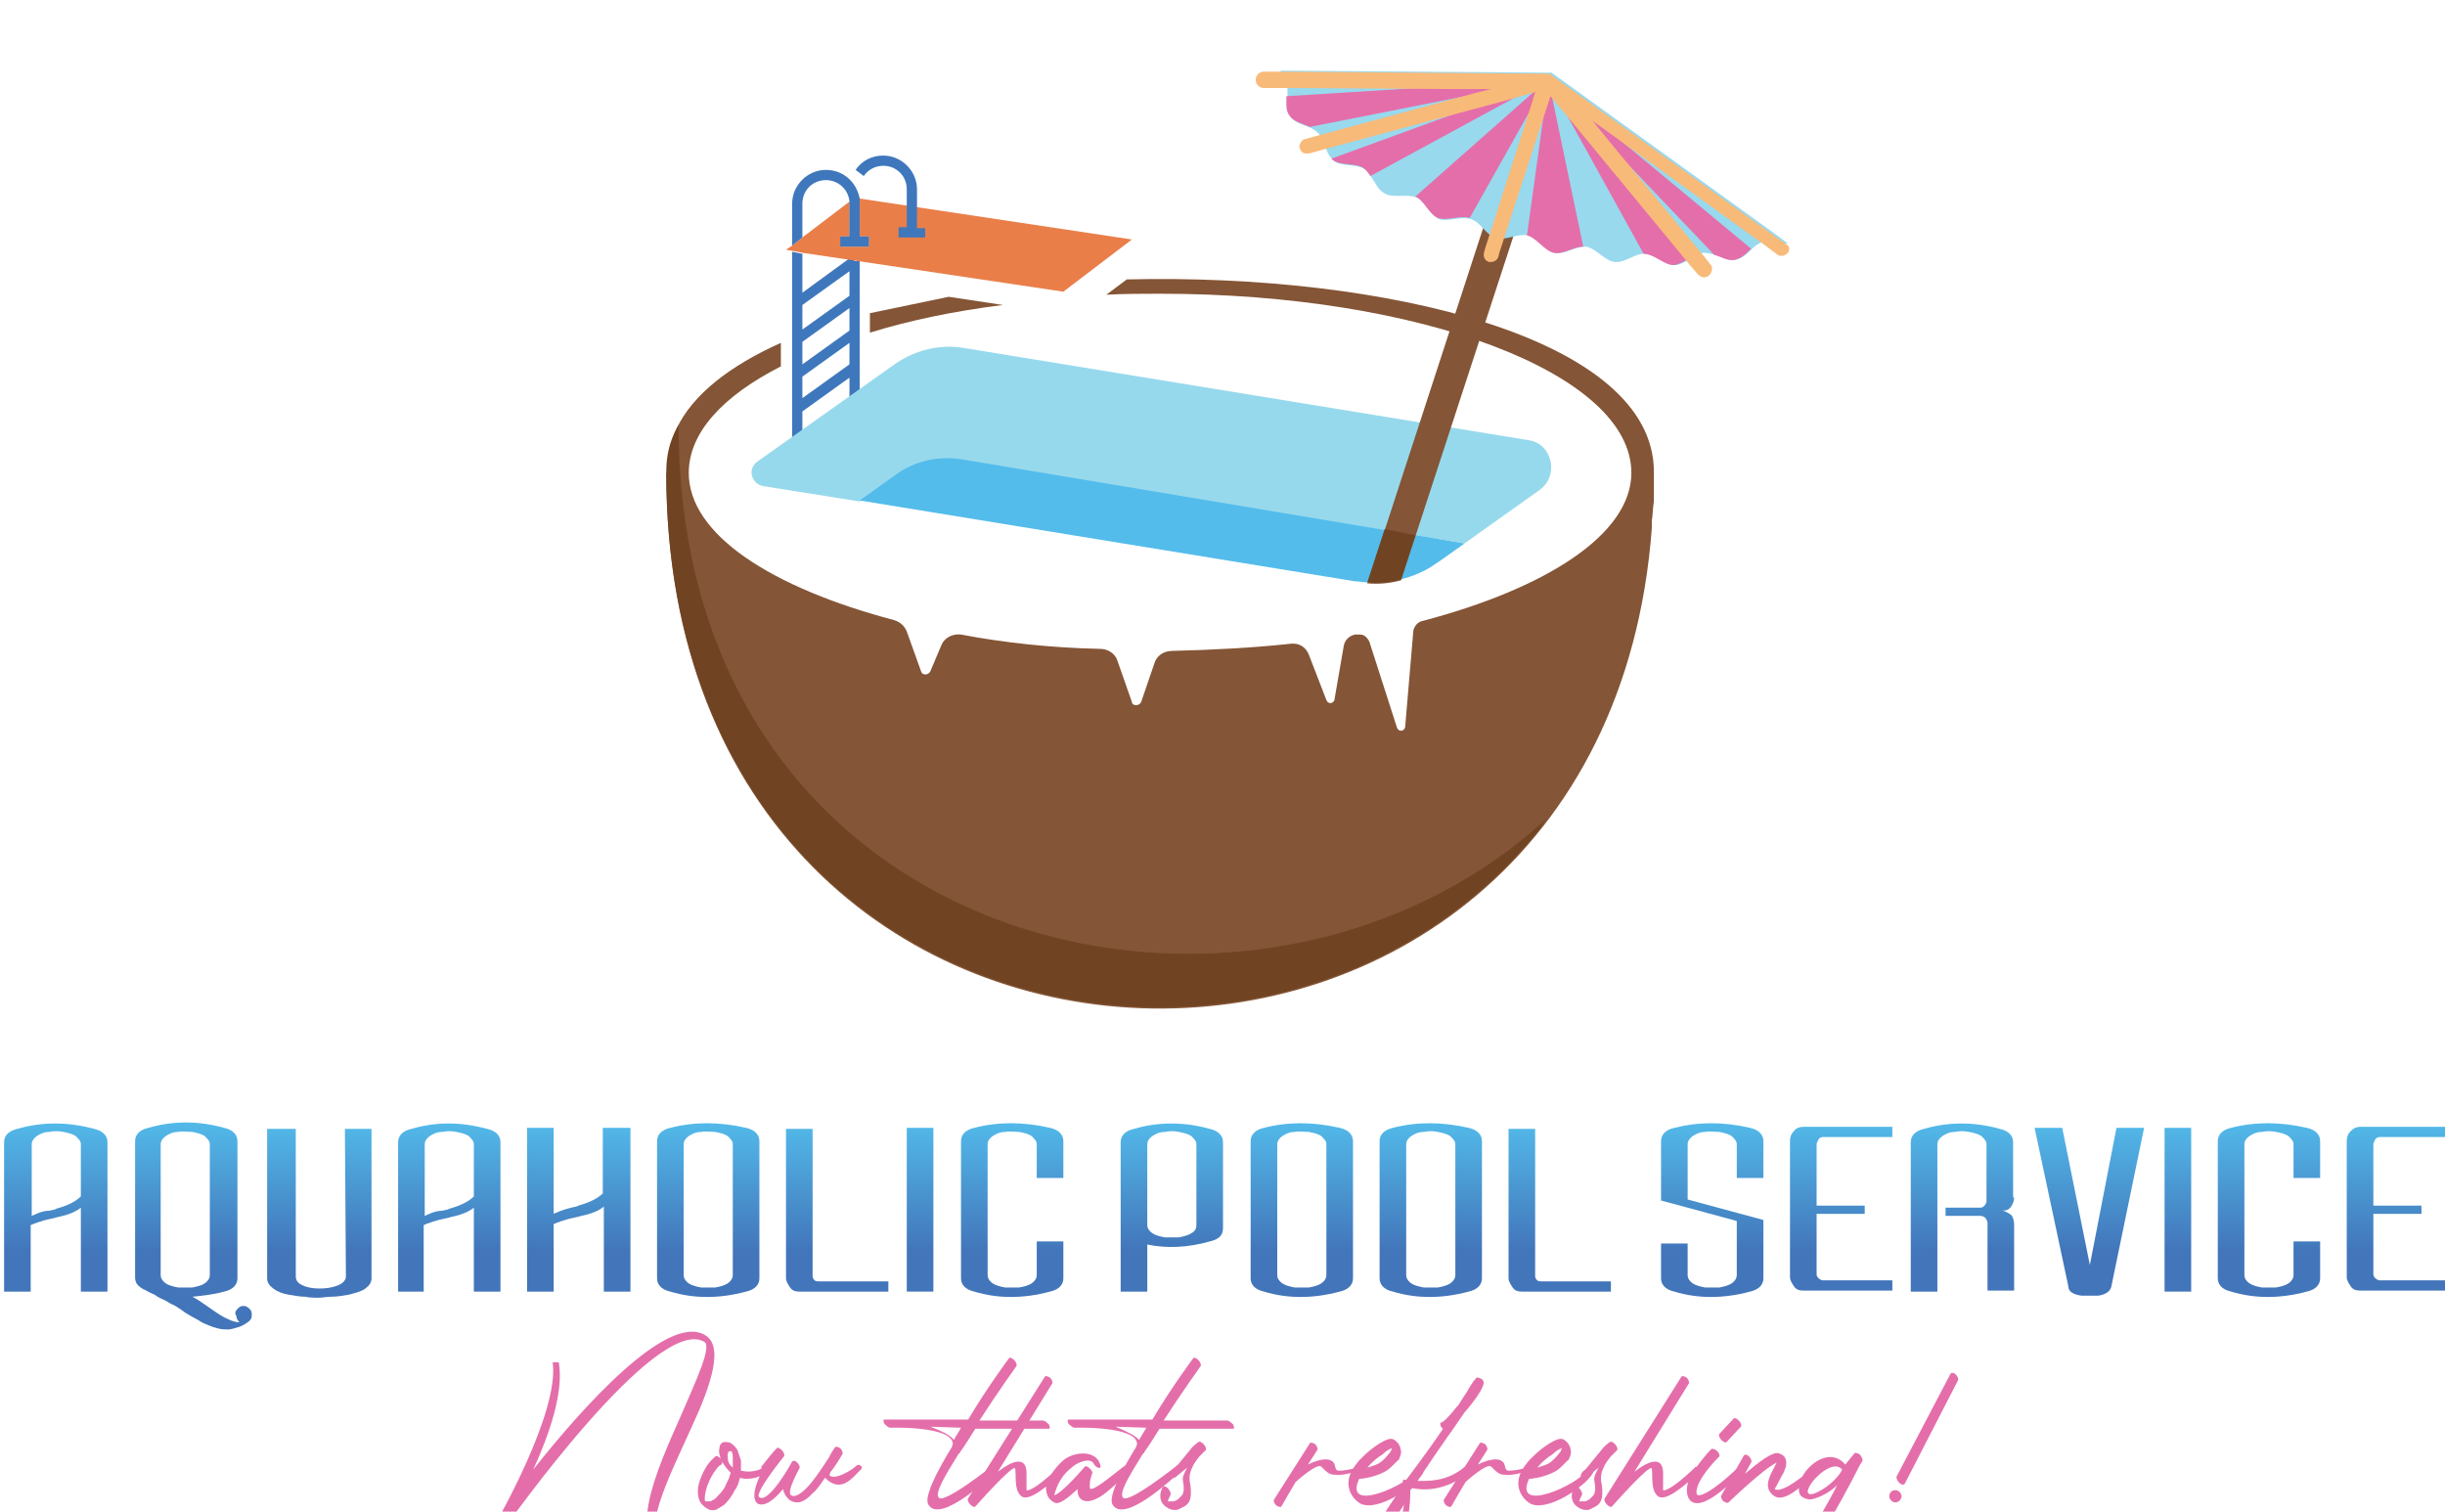 <?xml version="1.0" encoding="UTF-8"?> <svg xmlns="http://www.w3.org/2000/svg" xml:space="preserve" viewBox="0 0 238.9 147.7"><linearGradient id="a" x1="5.462" x2="5.462" y1="40.875" y2="27.662" gradientTransform="matrix(1 0 0 -1 0 150)" gradientUnits="userSpaceOnUse"><stop offset="0" style="stop-color:#53bceb"></stop><stop offset="1" style="stop-color:#4275ba"></stop></linearGradient><path fill="url(#a)" d="M9.2 110.3c.9.2 1.3.7 1.3 1.3v14.6H7.9V118c-.5.4-1.2.7-2.2.9 0 0-.3.1-.8.2s-.8.2-1.1.3c-.3.1-.6.2-.8.3v6.5H.4v-14.6c0-.6.4-1.1 1.3-1.3 2.4-.7 4.9-.7 7.5 0zm-1.3 3.3v-1.8c0-.3-.2-.5-.5-.8-.3-.2-.7-.3-1.2-.4-.5-.1-.9-.1-1.4 0-.5 0-.9.2-1.2.4s-.5.5-.5.8v7c.2-.1.5-.2.7-.3.3-.1.6-.2 1-.2.4-.1.6-.1.7-.2 1.1-.3 1.9-.7 2.4-1.2v-3.3z"></path><linearGradient id="b" x1="18.912" x2="18.912" y1="40.875" y2="27.662" gradientTransform="matrix(1 0 0 -1 0 150)" gradientUnits="userSpaceOnUse"><stop offset="0" style="stop-color:#53bceb"></stop><stop offset="1" style="stop-color:#4275ba"></stop></linearGradient><path fill="url(#b)" d="M23.2 127.9c.2-.2.3-.3.6-.3.2 0 .4.1.6.3.2.2.2.4.2.6 0 .3-.1.5-.4.7s-.6.4-1 .5c-.3.1-.7.2-.9.2-.3 0-.6 0-1-.1s-.7-.2-.9-.3c-.2-.1-.6-.2-1-.5-.4-.2-.7-.4-.9-.5-.2-.1-.5-.3-.9-.6-.3-.2-.6-.4-.9-.5-.3-.2-.5-.3-.7-.4-.2-.1-.5-.2-.9-.5-.5-.2-.8-.4-1-.5-.1 0-.2-.1-.2-.1-.5-.3-.7-.6-.7-1.1v-13.3c0-.6.4-1.1 1.3-1.3 2.4-.7 4.9-.7 7.4 0 .9.2 1.3.7 1.3 1.3v13.4c0 .6-.4 1.1-1.3 1.3-1.1.3-2.1.4-3.1.5.4.2 1 .6 1.7 1.1.7.5 1.3.9 1.8 1.1.4.2.8.3 1.1.3-.2-.2-.3-.4-.3-.6-.2-.3-.1-.5.1-.7zm-7.5-3.3c0 .3.2.6.5.8.3.2.7.3 1.2.4h1.4c.5-.1.9-.2 1.2-.4.3-.2.5-.5.5-.8v-12.8c0-.3-.2-.5-.5-.8-.3-.2-.7-.3-1.2-.4-.5 0-.9-.1-1.4 0-.5 0-.9.2-1.2.4-.3.2-.5.5-.5.8v12.8z"></path><linearGradient id="c" x1="31.212" x2="31.212" y1="40.875" y2="27.662" gradientTransform="matrix(1 0 0 -1 0 150)" gradientUnits="userSpaceOnUse"><stop offset="0" style="stop-color:#53bceb"></stop><stop offset="1" style="stop-color:#4275ba"></stop></linearGradient><path fill="url(#c)" d="M33.7 110.3h2.6v14.6c0 .4-.2.7-.6 1s-.9.4-1.6.6c-.6.1-1.2.2-1.7.2s-.9.1-1.3.1-.8 0-1.3-.1c-.5 0-1-.1-1.6-.2-.6-.1-1.1-.3-1.5-.6s-.6-.6-.6-1v-14.6h2.8v14.4c0 .4.2.7.7.9.4.2 1 .3 1.6.3.7 0 1.3-.1 1.8-.3s.8-.5.8-.9l-.1-14.4z"></path><linearGradient id="d" x1="43.912" x2="43.912" y1="40.875" y2="27.662" gradientTransform="matrix(1 0 0 -1 0 150)" gradientUnits="userSpaceOnUse"><stop offset="0" style="stop-color:#53bceb"></stop><stop offset="1" style="stop-color:#4275ba"></stop></linearGradient><path fill="url(#d)" d="M47.6 110.3c.9.2 1.3.7 1.3 1.3v14.6h-2.6V118c-.5.4-1.2.7-2.2.9 0 0-.3.1-.8.2s-.8.2-1.1.3c-.3.1-.6.2-.8.3v6.5h-2.5v-14.6c0-.6.4-1.1 1.3-1.3 2.4-.7 4.8-.7 7.4 0zm-1.3 3.3v-1.8c0-.3-.2-.5-.5-.8-.3-.2-.7-.3-1.2-.4-.5-.1-.9-.1-1.4 0-.5 0-.9.2-1.2.4-.3.2-.5.5-.5.8v7c.2-.1.5-.2.7-.3.3-.1.6-.2 1-.2.4-.1.6-.1.7-.2 1.1-.3 1.9-.7 2.4-1.2v-3.3z"></path><linearGradient id="e" x1="56.562" x2="56.562" y1="40.875" y2="27.662" gradientTransform="matrix(1 0 0 -1 0 150)" gradientUnits="userSpaceOnUse"><stop offset="0" style="stop-color:#53bceb"></stop><stop offset="1" style="stop-color:#4275ba"></stop></linearGradient><path fill="url(#e)" d="M59 110.2h2.6v16H59v-8.3c-.5.4-1.2.7-2.2.9 0 0-.3.1-.8.2s-.8.2-1.1.3c-.3.1-.6.2-.8.3v6.6h-2.6v-16h2.6v8.4c.2-.1.5-.2.7-.3.3-.1.6-.2 1-.3s.6-.1.7-.2c1.1-.3 1.9-.7 2.4-1.2v-6.4h.1z"></path><linearGradient id="f" x1="69.212" x2="69.212" y1="40.875" y2="27.662" gradientTransform="matrix(1 0 0 -1 0 150)" gradientUnits="userSpaceOnUse"><stop offset="0" style="stop-color:#53bceb"></stop><stop offset="1" style="stop-color:#4275ba"></stop></linearGradient><path fill="url(#f)" d="M72.9 110.2c.9.2 1.3.7 1.3 1.3v13.4c0 .6-.4 1.1-1.3 1.3-2.6.7-5.1.7-7.4 0-.9-.2-1.3-.7-1.3-1.3v-13.4c0-.6.4-1.1 1.3-1.3 2.3-.6 4.8-.6 7.4 0zm-1.3 14.4v-12.8c0-.3-.2-.5-.5-.8-.3-.2-.7-.3-1.2-.4-.5 0-.9-.1-1.4 0-.5 0-.9.2-1.2.4-.3.2-.5.5-.5.8v12.8c0 .3.2.6.5.8s.7.3 1.2.4h1.4c.5-.1.9-.2 1.2-.4s.5-.5.5-.8z"></path><linearGradient id="g" x1="81.812" x2="81.812" y1="40.875" y2="27.662" gradientTransform="matrix(1 0 0 -1 0 150)" gradientUnits="userSpaceOnUse"><stop offset="0" style="stop-color:#53bceb"></stop><stop offset="1" style="stop-color:#4275ba"></stop></linearGradient><path fill="url(#g)" d="M80 125.2h6.8v1h-8.7c-.4 0-.7-.1-.9-.4-.2-.3-.4-.6-.4-.9v-14.6h2.6v14.4c0 .2.1.3.2.4.1.1.2.1.4.1z"></path><linearGradient id="h" x1="89.912" x2="89.912" y1="40.875" y2="27.662" gradientTransform="matrix(1 0 0 -1 0 150)" gradientUnits="userSpaceOnUse"><stop offset="0" style="stop-color:#53bceb"></stop><stop offset="1" style="stop-color:#4275ba"></stop></linearGradient><path fill="url(#h)" d="M88.6 110.2h2.6v16h-2.6v-16z"></path><linearGradient id="i" x1="98.912" x2="98.912" y1="40.875" y2="27.662" gradientTransform="matrix(1 0 0 -1 0 150)" gradientUnits="userSpaceOnUse"><stop offset="0" style="stop-color:#53bceb"></stop><stop offset="1" style="stop-color:#4275ba"></stop></linearGradient><path fill="url(#i)" d="M102.6 110.2c.9.2 1.3.7 1.3 1.3v3.6h-2.6v-3.3c0-.3-.2-.5-.5-.8-.3-.2-.7-.3-1.2-.4-.5 0-.9-.1-1.4 0-.5 0-.9.2-1.2.4s-.5.5-.5.8v12.8c0 .3.2.6.5.8s.7.3 1.2.4h1.4c.5-.1.9-.2 1.2-.4s.5-.5.5-.8v-3.3h2.6v3.6c0 .6-.4 1.1-1.3 1.3-2.6.7-5.1.7-7.4 0-.9-.2-1.3-.7-1.3-1.3v-13.4c0-.6.4-1.1 1.3-1.3 2.3-.6 4.8-.6 7.4 0z"></path><linearGradient id="j" x1="114.512" x2="114.512" y1="40.875" y2="27.662" gradientTransform="matrix(1 0 0 -1 0 150)" gradientUnits="userSpaceOnUse"><stop offset="0" style="stop-color:#53bceb"></stop><stop offset="1" style="stop-color:#4275ba"></stop></linearGradient><path fill="url(#j)" d="M118.2 110.3c.9.2 1.3.7 1.3 1.3v8.4c0 .7-.4 1.1-1.3 1.3-2.1.6-4.2.7-6.1.3v4.6h-2.6v-14.6c0-.6.4-1.1 1.3-1.3 2.4-.7 4.9-.7 7.4 0zm-1.3 9.4v-7.9c0-.3-.2-.5-.5-.8-.3-.2-.7-.3-1.2-.4-.5-.1-.9-.1-1.4 0-.5 0-.9.2-1.2.4s-.5.5-.5.8v7.9c0 .3.2.6.5.8s.7.3 1.2.4h1.4c.5-.1.9-.2 1.2-.4.4-.2.5-.5.5-.8z"></path><linearGradient id="k" x1="127.212" x2="127.212" y1="40.875" y2="27.662" gradientTransform="matrix(1 0 0 -1 0 150)" gradientUnits="userSpaceOnUse"><stop offset="0" style="stop-color:#53bceb"></stop><stop offset="1" style="stop-color:#4275ba"></stop></linearGradient><path fill="url(#k)" d="M130.9 110.2c.9.2 1.3.7 1.3 1.3v13.4c0 .6-.4 1.1-1.3 1.3-2.6.7-5.1.7-7.4 0-.9-.2-1.3-.7-1.3-1.3v-13.4c0-.6.4-1.1 1.3-1.3 2.3-.6 4.8-.6 7.4 0zm-1.3 14.4v-12.8c0-.3-.2-.5-.5-.8-.3-.2-.7-.3-1.2-.4-.5 0-.9-.1-1.4 0-.5 0-.9.2-1.2.4s-.5.5-.5.8v12.8c0 .3.2.6.5.8s.7.3 1.2.4h1.4c.5-.1.9-.2 1.2-.4s.5-.5.5-.8z"></path><linearGradient id="l" x1="139.812" x2="139.812" y1="40.875" y2="27.662" gradientTransform="matrix(1 0 0 -1 0 150)" gradientUnits="userSpaceOnUse"><stop offset="0" style="stop-color:#53bceb"></stop><stop offset="1" style="stop-color:#4275ba"></stop></linearGradient><path fill="url(#l)" d="M143.5 110.2c.9.2 1.3.7 1.3 1.3v13.4c0 .6-.4 1.1-1.3 1.3-2.6.7-5.1.7-7.4 0-.9-.2-1.3-.7-1.3-1.3v-13.4c0-.6.4-1.1 1.3-1.3 2.3-.6 4.8-.6 7.4 0zm-1.3 14.4v-12.8c0-.3-.2-.5-.5-.8-.3-.2-.7-.3-1.2-.4s-.9-.1-1.4 0c-.5 0-.9.2-1.2.4s-.5.5-.5.8v12.8c0 .3.2.6.5.8s.7.3 1.2.4h1.4c.5-.1.9-.2 1.2-.4s.5-.5.5-.8z"></path><linearGradient id="m" x1="152.412" x2="152.412" y1="40.875" y2="27.662" gradientTransform="matrix(1 0 0 -1 0 150)" gradientUnits="userSpaceOnUse"><stop offset="0" style="stop-color:#53bceb"></stop><stop offset="1" style="stop-color:#4275ba"></stop></linearGradient><path fill="url(#m)" d="M150.6 125.2h6.8v1h-8.7c-.4 0-.7-.1-.9-.4-.2-.3-.4-.6-.4-.9v-14.6h2.6v14.4c0 .2.1.3.2.4.1.1.3.1.4.1z"></path><linearGradient id="n" x1="167.312" x2="167.312" y1="40.875" y2="27.662" gradientTransform="matrix(1 0 0 -1 0 150)" gradientUnits="userSpaceOnUse"><stop offset="0" style="stop-color:#53bceb"></stop><stop offset="1" style="stop-color:#4275ba"></stop></linearGradient><path fill="url(#n)" d="M171 110.2c.9.2 1.3.7 1.3 1.3v3.6h-2.6v-3.3c0-.3-.2-.5-.5-.8-.3-.2-.7-.3-1.2-.4-.5 0-.9-.1-1.4 0-.5 0-.9.2-1.2.4s-.5.5-.5.8v5.4l4.8 1.3 2.6.7v5.7c0 .6-.4 1.1-1.3 1.3-2.6.7-5.1.7-7.4 0-.9-.2-1.3-.7-1.3-1.3v-3.4h2.6v3.1c0 .3.2.6.5.8s.7.3 1.2.4h1.4c.5-.1.9-.2 1.2-.4s.5-.5.5-.8v-5.3l-4.8-1.3-2.6-.7v-5.8c0-.6.4-1.1 1.3-1.3 2.4-.6 4.8-.6 7.4 0z"></path><linearGradient id="o" x1="179.912" x2="179.912" y1="40.875" y2="27.662" gradientTransform="matrix(1 0 0 -1 0 150)" gradientUnits="userSpaceOnUse"><stop offset="0" style="stop-color:#53bceb"></stop><stop offset="1" style="stop-color:#4275ba"></stop></linearGradient><path fill="url(#o)" d="M177.5 111.8v6h4.7v.8h-4.7v5.9c0 .2.1.3.2.4.1.1.3.2.4.2h6.8v1h-8.7c-.4 0-.7-.1-.9-.4-.2-.3-.4-.6-.4-.9v-13.3c0-.4.1-.7.4-1 .2-.3.6-.4.9-.4h8.7v1h-6.8c-.2 0-.3.1-.4.2-.1.2-.2.4-.2.5z"></path><linearGradient id="p" x1="191.762" x2="191.762" y1="40.875" y2="27.662" gradientTransform="matrix(1 0 0 -1 0 150)" gradientUnits="userSpaceOnUse"><stop offset="0" style="stop-color:#53bceb"></stop><stop offset="1" style="stop-color:#4275ba"></stop></linearGradient><path fill="url(#p)" d="M196.8 117c0 .3-.1.6-.3.9-.2.3-.5.4-.9.4.3 0 .6.2.9.4.2.2.3.6.3.9v6.5h-2.6v-6.6c0-.2-.1-.3-.2-.5-.1-.1-.3-.2-.5-.2h-3.4v-.8h3.4c.2 0 .3-.1.4-.2.1-.1.2-.3.2-.4v-5.6c0-.3-.2-.5-.5-.8-.3-.2-.7-.3-1.2-.4-.5-.1-.9-.1-1.4 0-.5 0-.9.2-1.2.4s-.5.5-.5.8v14.4h-2.6v-14.6c0-.6.4-1.1 1.3-1.3 2.4-.7 4.9-.7 7.4 0 .9.2 1.3.7 1.3 1.3v5.4h.1z"></path><linearGradient id="q" x1="204.162" x2="204.162" y1="40.875" y2="27.662" gradientTransform="matrix(1 0 0 -1 0 150)" gradientUnits="userSpaceOnUse"><stop offset="0" style="stop-color:#53bceb"></stop><stop offset="1" style="stop-color:#4275ba"></stop></linearGradient><path fill="url(#q)" d="M206.8 110.2h2.7l-3.2 15.5c-.1.5-.6.8-1.3.9h-1.6c-.8-.1-1.3-.4-1.3-.9l-3.3-15.5h2.7l2.7 13.4 2.6-13.4z"></path><linearGradient id="r" x1="212.812" x2="212.812" y1="40.875" y2="27.662" gradientTransform="matrix(1 0 0 -1 0 150)" gradientUnits="userSpaceOnUse"><stop offset="0" style="stop-color:#53bceb"></stop><stop offset="1" style="stop-color:#4275ba"></stop></linearGradient><path fill="url(#r)" d="M211.5 110.2h2.6v16h-2.6v-16z"></path><linearGradient id="s" x1="221.712" x2="221.712" y1="40.875" y2="27.662" gradientTransform="matrix(1 0 0 -1 0 150)" gradientUnits="userSpaceOnUse"><stop offset="0" style="stop-color:#53bceb"></stop><stop offset="1" style="stop-color:#4275ba"></stop></linearGradient><path fill="url(#s)" d="M225.4 110.2c.9.2 1.3.7 1.3 1.3v3.6h-2.6v-3.3c0-.3-.2-.5-.5-.8-.3-.2-.7-.3-1.2-.4s-.9-.1-1.4 0c-.5 0-.9.2-1.2.4-.3.2-.5.5-.5.8v12.8c0 .3.2.6.5.8s.7.3 1.2.4h1.4c.5-.1.9-.2 1.2-.4.3-.2.5-.5.5-.8v-3.3h2.6v3.6c0 .6-.4 1.1-1.3 1.3-2.6.7-5.1.7-7.4 0-.9-.2-1.3-.7-1.3-1.3v-13.4c0-.6.4-1.1 1.3-1.3 2.3-.6 4.8-.6 7.4 0z"></path><linearGradient id="t" x1="234.312" x2="234.312" y1="40.875" y2="27.662" gradientTransform="matrix(1 0 0 -1 0 150)" gradientUnits="userSpaceOnUse"><stop offset="0" style="stop-color:#53bceb"></stop><stop offset="1" style="stop-color:#4275ba"></stop></linearGradient><path fill="url(#t)" d="M231.9 111.8v6h4.7v.8h-4.7v5.9c0 .2.1.3.2.4.1.1.3.2.4.2h6.8v1h-8.7c-.4 0-.7-.1-.9-.4-.2-.3-.4-.6-.4-.9v-13.3c0-.4.1-.7.4-1s.6-.4.9-.4h8.7v1h-6.8c-.2 0-.3.1-.4.2-.1.2-.2.4-.2.5z"></path><path fill="#E46EAA" d="M68.8 130.4c-3.7-2-11.9 7.1-16.7 13.2 1.6-3.5 3-7.6 2.5-10.5H54c.7 4.9-5.6 15.8-5.6 15.8-.1.1 0 .4.2.6.2.2.4.2.5.1.4-.6 15-21.2 19.7-18.5.8.4-.7 3.6-2.3 7.3-2.4 5.4-5.3 11.8-1.4 14.1.2.1.4.1.3-.1 0-.2-.2-.5-.4-.6-2.7-1.6.3-7.3 2.6-12.4 1.9-4.1 3.2-8 1.2-9zm1.1 11.9c.1-.1.3 0 .5.2s.2.5.1.6c-.1 0-.1.1-.2.1-.5.5-.9 1.2-1.2 2-.2.6-.3 1.2-.2 1.5h.5c.2-.1.5-.2.7-.5.3-.3.7-.7.9-1.3.2-.3.3-.7.4-1-.4-.4-.7-.8-.9-1.2s-.3-.9-.2-1.2c0-.3.2-.6.5-.6.2 0 .4 0 .6.1.3.2.6.5.7.8l.3.9v1c.5.1 1.3.2 2.2-.3.1-.1.2-.2.4 0s.1.4 0 .5c-1.1.6-2 .7-2.7.5-.1.4-.2.8-.5 1.2-.3.6-.6 1-1 1.4-.3.2-.6.4-.8.5-.3.1-.6.1-.9-.1-.2-.1-.3-.2-.5-.4l-.1-.1c-.4-.6-.4-1.5-.1-2.3.3-.8.7-1.6 1.3-2.1l.2-.2zm1.7 1.1v-1.1c0-.2-.1-.4-.1-.5h-.2c-.1 0-.2.1-.2.4 0 .2 0 .5.1.7s.2.3.4.5z"></path><path fill="#E46EAA" d="M74.5 143.7c-.1-.1-.1-.3-.1-.4.4-.5 1.1-1.4 1.5-1.8.1-.1.3 0 .5.2s.3.5.2.6c0 0-3 3.7-2.4 4 .9.6 3-3.1 3.2-3.5.1-.1.3-.1.5.1s.3.5.2.6c0 0-1.3 2.3-.8 2.6.3.2.8 0 1.5-.7.6-.6 1.3-1.6 2.2-3 .3-.6.6-1 .6-1 .1-.1.3 0 .5.1.2.2.3.5.2.6-.4.7-.8 1.3-1.2 1.8 0 .2-.1.3 0 .3.6.4 2.2-.6 2.6-1 .1-.1.2-.1.4 0 .2.2.1.3 0 .4-.8.8-1.7 2-3 1.2-.2-.1-.3-.3-.5-.4-.4.6-.8 1.2-1.2 1.5-.8.9-1.5 1.1-2.2.7-.4-.3-.6-.7-.7-1.1-.8 1-1.8 1.8-2.5 1.4-.6-.5-.2-1.9.5-3.2zm24.1-11c.1-.1.3 0 .5.2s.3.5.2.6c0 0-1.8 2.5-3.6 5.3h6.2c.2 0 .4.2.6.4.1.2.1.4 0 .4h-7.2c-.5.8-1 1.6-1.5 2.3 0 .1 0 .1-.1.1-1.5 2.4-2.3 3.8-2 4.3.4.8 5.3-3.1 5.3-3.1.1-.1.2-.1.4.1s0 .3 0 .4c0 0-5.5 5.4-6.7 3.3-.4-.7.7-3 2.3-5.6l.1-.3c0-1.8-6.1-1.6-6.1-1.6-.2 0-.4-.2-.6-.4-.1-.2-.1-.4 0-.4h8.2c1.9-3.2 4-6 4-6zm-5.4 8c.2-.4.5-.8.7-1.2l-3-.1c.8.3 2 .8 2.3 1.3z"></path><path fill="#E46EAA" d="M102.1 134.5c.1-.1.3 0 .5.1.2.2.3.5.2.6l-5.3 8.6c1.3-1 2.7-1.6 2.8 0v1.8c.1.1.9-.1 3-2.1.1-.1.2-.3.4-.1s.2.4.1.5c-2.4 2.2-3.6 2.8-4.1 2.2-.6-.6-.4-1.8-.5-2.6-.1-.6-3.9 3.7-3.9 3.7-.1.1-.3 0-.5-.2s-.3-.5-.2-.6l7.5-11.9z"></path><path fill="#E46EAA" d="M107.5 143.1c.1.2 0 .4-.2.3-.2 0-.4-.3-.5-.5-.5-.5-1.7.1-2.1.5-.9.7-1.4 1.6-1.7 2.7.8-.2 3-2.8 3-2.8.1-.1.3 0 .5.2s.3.4.2.5c0 .1-.3.7-.2 1.4.1.6 3.2-2.1 3.3-2.1.1-.1.3-.2.5 0s.2.4.1.5c-1.6 1.4-2.5 2.3-3.2 2.6-1.1.6-2 .2-1.9-.9-.9.8-1.8 1.6-2.3 1.3-.2-.1-.3-.2-.5-.4-.2-.3-.3-.7-.3-1s.1-.6.3-.9c.3-.7.9-1.4 1.5-1.9 1.1-.8 3.1-.9 3.5.5z"></path><path fill="#E46EAA" d="M116.6 132.7c.1-.1.3 0 .5.2s.3.5.2.6c0 0-1.8 2.5-3.6 5.3h6.2c.2 0 .4.2.6.4.1.2.1.4 0 .4h-7.2c-.5.8-1 1.6-1.5 2.3 0 .1 0 .1-.1.1-1.5 2.4-2.3 3.8-2 4.3.4.8 5.3-3.1 5.3-3.1.1-.1.2-.1.4.1s0 .3 0 .4c0 0-5.5 5.4-6.7 3.3-.4-.7.7-3 2.3-5.6l.1-.3c0-1.8-6.1-1.6-6.1-1.6-.2 0-.4-.2-.6-.4-.1-.2-.1-.4 0-.4h8.2c1.9-3.2 4-6 4-6zm-5.3 8c.2-.4.5-.8.7-1.2l-3-.1c.7.3 1.9.8 2.3 1.3z"></path><path fill="#E46EAA" d="M114.9 144.3c-.1.1-.4.2-.6 0-.2-.2.3-.7.4-.7l1.8-2.2c.3-.3.6-.5.6-.5.1-.1.3 0 .5.2s.3.5.2.6l-.6.6c-.5.6-1.2 1.6-.9 2.7.1.7.1 1.3-.1 1.7-.1.2-.3.4-.5.5l-.6.3c-.3.1-.7 0-.9-.1-1.4-.7-.6-2.1-.6-2.1.1-.1.3-.1.5.1s.3.5.3.6c0 0-.3.6-.3.7h.5c.2 0 .3-.1.5-.2l.4-.4c.2-.3.2-.8.1-1.3 0-.3-.2-.3.4-1.4l-1.1.9zM128 141c.1-.1.3 0 .5.1.2.2.3.5.2.6l-.9 1.4c.8-.4 2-.8 2.5-.2.2.2.1.8.5.8.5 0 1.1-.1 1.8-.3.1 0 .3-.2.4 0 .2.2.1.3-.1.3-.7.2-1.9.5-2.4.4-.6 0-.8-.2-1.4-.8-.4-.4-2.5 1.5-2.5 1.5s-1.3 2.2-1.4 2.4c-.1.1-.3 0-.5-.1-.2-.2-.3-.5-.2-.6l3.5-5.5z"></path><path fill="#E46EAA" d="M135.3 143.8c-1.1.6-2.4.7-2.5.7-1.6 3.5 4.9.5 5.6-.8.1-.1.3-.3.5-.1s.2.3.1.4c-.7 1.2-4.4 3.8-6.1 2.9-.8-.5-1.3-1.4-1.1-2.4.1-.6.5-1.2 1-1.8.5-.5 1-1 1.6-1.4.7-.5 1.4-.8 1.6-.7.2 0 .4.2.6.4.2.3.3.6.3.9 0 .2-.1.4-.2.7-.4.3-.8.9-1.4 1.2zm-1.7-.4c.3-.1.7-.2 1.1-.4.5-.3.9-.8 1.2-1.2 0-.1.1-.2.1-.3-.3.1-.6.3-.9.6-.5.3-1.1.8-1.5 1.3z"></path><path fill="#E46EAA" d="M141 139.6c-.1 0-.1-.1-.2-.2-.1-.2-.1-.4 0-.4.2 0 .9-.7 1.5-1.5l.2-.2c.4-.7.8-1.2 1-1.6.3-.5.5-.8.7-1 0-.1.1-.1.2-.1.5.1.7.4.5.8-.1.4-.9 1.6-1.8 2.6-.5.7-1 1.5-1.6 2.3-.7 1-1.8 2.6-3 4.4 1 0 2.7.1 4.4-1.2.1-.1.2-.3.4 0 .2.2.3.5.1.5-2.4 1.8-4.5 1.6-5.4 1.4l-.2.2c0 .6 0 1.6-.3 3.1-.2 1.1-.8 2-1.4 2.6-.8.8-1.8 1.3-2.3 1.2h-.1c-.6-.3-.6-.8-.3-1.5.2-.4.6-1 1-1.7.7-1.2 1.7-2.7 2.7-4.2v-.2c-.1-.2 0-.4.2-.3h.1c1.5-2 2.8-3.8 3.6-5zm-3.8 7.4c-.7 1.1-1.4 2.1-1.9 3-.4.6-.7 1.1-.8 1.5.4-.2.8-.5 1.2-.9.6-.6 1.1-1.4 1.3-2.5.1-.4.1-.8.2-1.1z"></path><path fill="#E46EAA" d="M144.6 141c.1-.1.3 0 .5.1.2.2.3.5.2.6l-.9 1.4c.8-.4 2-.8 2.5-.2.2.2.1.8.5.8.5 0 1.1-.1 1.8-.3.1 0 .3-.2.4 0 .2.2.1.3-.1.3-.7.2-1.9.5-2.4.4-.6 0-.8-.2-1.4-.8-.4-.4-2.5 1.5-2.5 1.5s-1.3 2.2-1.4 2.4c-.1.1-.3 0-.5-.1-.2-.2-.3-.5-.2-.6l3.5-5.5z"></path><path fill="#E46EAA" d="M151.9 143.8c-1.1.6-2.4.7-2.5.7-1.6 3.5 4.9.5 5.6-.8.1-.1.3-.3.5-.1s.2.3.1.4c-.7 1.2-4.4 3.8-6.1 2.9-.8-.5-1.3-1.4-1.1-2.4.1-.6.5-1.2 1-1.8.5-.5 1-1 1.6-1.4.7-.5 1.4-.8 1.6-.7.2 0 .4.2.6.4.2.3.3.6.3.9 0 .2-.1.4-.2.7-.4.3-.8.9-1.4 1.2zm-1.7-.4c.3-.1.7-.2 1.1-.4.5-.3.9-.8 1.2-1.2 0-.1.1-.2.1-.3-.3.1-.6.3-.9.6-.5.3-1.1.8-1.5 1.3z"></path><path fill="#E46EAA" d="M155.1 144.3c-.1.1-.4.2-.6 0-.2-.2.3-.7.4-.7l1.8-2.2c.3-.3.6-.5.6-.5.1-.1.3 0 .5.2s.3.5.2.6l-.6.6c-.5.6-1.2 1.6-.9 2.7.1.7.1 1.3-.1 1.7-.1.2-.3.4-.5.5l-.6.3c-.3.1-.7 0-.9-.1-1.4-.7-.6-2.1-.6-2.1.1-.1.3-.1.5.1s.3.5.3.6c0 0-.3.6-.3.7h.5c.2 0 .3-.1.5-.2l.4-.4c.2-.3.2-.8.1-1.3 0-.3-.2-.3.4-1.4l-1.1.9zm9.2-9.8c.1-.1.3 0 .5.1.2.2.3.5.2.6l-5.3 8.6c1.3-1 2.7-1.6 2.8 0v1.8c.1.1.9-.1 3-2.1.1-.1.2-.3.4-.1s.2.4.1.5c-2.4 2.2-3.6 2.8-4.1 2.2-.6-.6-.4-1.8-.5-2.6-.1-.6-3.9 3.7-3.9 3.7-.1.1-.3 0-.5-.2s-.3-.5-.2-.6l7.5-11.9z"></path><path fill="#E46EAA" d="M167.2 141.6c.1-.1.4 0 .6.2.2.2.3.5.1.6-.5.5-1.4 1.5-1.9 2.5-.3.7-.3 1.1-.1 1.2 1 .1 3.7-2.5 3.7-2.5.1-.1.3-.3.5-.1s.1.3 0 .4c0 0-4 4.4-5.1 2.5-.3-.6-.2-1.4.2-2.2.6-1 1.5-2.1 2-2.6zm1.5-.7c-.1.1-.3 0-.5-.2s-.3-.5-.2-.6l1.4-1.5c.1-.1.3 0 .5.2s.3.5.2.6l-1.4 1.5z"></path><path fill="#E46EAA" d="M170.4 142.2c.1-.1.3-.1.5.1s.3.5.2.6l-.6 1.1c1.3-1.1 2.7-2.2 3.3-2 .7.2.8.7.7 1.3-.1.3-.2.6-.4.9-.3.6-.7 1.3-.7 1.3.8.5 3.4-1.8 3.4-1.8.1-.1.3-.4.5-.2s.1.2 0 .4c0 0-2.6 3.1-3.9 2.3-1.1-.7-.6-1.8-.1-2.7l.3-.6c-1.4.7-4.6 3.8-4.7 3.9-.1.1-.3 0-.5-.1-.2-.2-.3-.5-.2-.6l2.2-3.9z"></path><path fill="#E46EAA" d="M189.6 148.3c.2 0 .4.2.6.5.1.2.1.4-.1.4-5.1-.4-8.9-.3-11.6 0-1.6 2.7-3.4 5.4-4.3 5.4-1.1 0-2.1-.6-2.6-1.5-.3-.5-.4-1-.2-1.6.2-.5.5-1 1.2-1.4 1-.7 2.6-1.3 5.1-1.7.5-.9 1.4-2.4 1.8-3.3-.7.8-2.3 1.5-2.8 1.4-.9-.2-1-.6-.9-1.4.3-1.7 2.9-3.9 4.5-2 .5-.6.9-1.1.9-1.1.1-.1.3 0 .5.1.2.2.3.5.3.6l-.3.5s-1.2 2.4-2.7 5c2.6-.3 6.1-.3 10.6.1zm-12.5 1.1c-1.8.4-3.1.9-3.9 1.5-.6.4-.9.9-1.1 1.3-.1.4-.1.7 0 .9.2.3.7.6 1.4.6.8 0 2.2-2 3.6-4.3zm2.9-5.8c-1.1-1.4-4.3 2.3-3.1 2.4.7 0 2.5-1.2 3.1-2.4z"></path><path fill="#E46EAA" d="M185.2 145.6c.3 0 .6.3.6.6s-.3.6-.6.6-.6-.3-.6-.6.2-.6.6-.6zm5.4-11.4c.1-.1.3-.1.5.1s.3.5.2.6l-5.2 10.1c-.1.1-.3.1-.5-.1s-.3-.4-.3-.6l5.3-10.1z"></path><g fill="#845536"><path d="M161.6 49v-2.9c0-13.1-26.3-19.4-51.5-18.8l-2 1.5c1.7-.1 3.5-.1 5.3-.1 25.4 0 46 7.8 46 17.5 0 6-8.3 11.3-20.5 14.5-.4.1-.7.5-.8.9l-.8 9.4c0 .2-.2.4-.4.4s-.3-.1-.4-.3l-2.7-8.4c-.2-.4-.5-.7-.9-.7h-.5c-.5.1-1 .5-1.1 1.1l-.9 5.2c0 .2-.2.4-.4.4s-.3-.1-.4-.3l-1.7-4.4c-.3-.8-1-1.2-1.8-1.1-3.7.4-7.6.6-11.6.7-.8 0-1.5.5-1.7 1.2l-1.3 3.8c-.1.2-.3.3-.5.3s-.4-.1-.4-.3l-1.4-4c-.2-.7-.9-1.2-1.7-1.2-4.8-.1-9.4-.6-13.6-1.4-.8-.1-1.6.3-1.9 1l-1.1 2.6c-.2.4-.8.4-.9 0l-1.4-3.9c-.2-.5-.6-.9-1.2-1.1-12.1-3.2-20.1-8.4-20.1-14.4 0-3.9 3.3-7.5 9-10.4v-2.3c-4.9 2.2-8.6 5-10.2 8.4 0 1.5.1 2.9.1 4.3h-1.1c0 68 91.5 69.7 96.3 5.4v-.7c.1-.7.1-1.3.2-1.9z"></path><path d="M92.7 29 85 30.6v1.9c3.9-1.2 8.2-2.1 13-2.7l-5.3-.8z"></path></g><path fill="#704423" d="M150.9 80.4c-25.1 32.5-85.8 21-85.8-34.3 0-1.5.3-2.9 1-4.2 0 52.1 56.4 64.6 84.8 38.5z"></path><path fill="#704423" d="M151.1 80c-25.1 32.5-85.8 21-85.8-34.3 0-1.5.3-2.9 1-4.2 0 52.1 56.4 64.6 84.8 38.5z"></path><path fill="#3F77BC" d="m83.5 25.5-.3-.4-4.8 3.5v-3.8l-1-.2v18.3h1v-2.7l4.6-3.3v2.2h1V25.5h-.5zm-.5 6.8-4.6 3.3v-2.2l4.6-3.3v2.2zm0-5.8v2.4l-4.6 3.3v-2.4l4.6-3.3zm-4.6 12.4v-2.1l4.6-3.3v2.1l-4.6 3.3z"></path><path fill="#E97E49" d="m110.6 23.4-6.7 5.1-25.5-3.8-1-.2-.6-.1.6-.4 1-.8 4.6-3.5v3.4h-.9v1h2.8v-1H84v-3.7l26.6 4z"></path><path fill="#E97E49" d="M84.9 23.1v1h-2.8v-1h.9v-3.4l.5-.4.5.1v3.7h.9z"></path><path fill="#3F77BC" d="M84.9 23.1v1h-2.8v-1h.9v-3.4c-.1-1.2-1.1-2.1-2.3-2.1-1.3 0-2.3 1-2.3 2.3v3.3l-1 .8v-4.1c0-1.8 1.5-3.3 3.3-3.3 1.7 0 3 1.2 3.3 2.8v3.7h.9zm5.5.1h-2.6v-1h.8v-3.7c0-1.3-1-2.3-2.3-2.3-.8 0-1.5.4-1.9 1l-.8-.6c.6-.9 1.6-1.4 2.7-1.4 1.8 0 3.3 1.5 3.3 3.3v3.8h.8v.9z"></path><path fill="#97D9EC" d="m150.4 47.9-9.7 6.9 2.4-1.7-44.8-7.4c-5-.8-10.1.4-14.3 3.3l-9.4-1.5c-1.2-.2-1.6-1.7-.6-2.4l13.4-9.5c2-1.4 4.4-2 6.8-1.6l55.1 9c2.4.3 3.1 3.5 1.1 4.9z"></path><path fill="#53BCEB" d="m143.1 53.1-2.4 1.7-.3.2c-1.1.8-2.3 1.3-3.5 1.6-1.1.3-2.2.4-3.3.3-.4 0-.8-.1-1.2-.1L84 48.9l3.5-2.5c1.9-1.4 4.3-1.9 6.6-1.5l41.3 6.9 3 .5 4.7.8z"></path><path fill="#845536" d="m152.7 8.3-14.4 44.1-1.4 4.3c-1.1.3-2.2.4-3.3.3l1.7-5.2 14.5-44.5 2.9 1z"></path><path fill="#704423" d="m138.3 52.3-1.4 4.3c-1.1.3-2.2.4-3.3.3l1.7-5.2 3 .6z"></path><path fill="#98D9EE" d="M174.7 23.8c-.8.1-1.8-.3-2.6-.1-.3.1-.6.3-.9.6-.5.5-1 1-1.7 1.1-.6.1-1.2-.3-1.9-.5-.4-.1-.8-.2-1.1-.2h-.1c-.5.1-.9.4-1.4.7-.4.2-.9.5-1.3.5-.9 0-1.9-1.1-2.9-1.1-1-.1-2 .9-3 .8s-1.8-1.3-2.8-1.5h-.2c-.9 0-2 .8-2.9.6-.9-.2-1.7-1.5-2.6-1.7-1-.2-2.2.5-3.1.3-1-.3-1.5-1.6-2.5-1.9-.9-.3-2.2.3-3.1 0-.9-.4-1.4-1.8-2.2-2.1-.9-.4-2.3.1-3.1-.4-.6-.3-.9-1-1.3-1.6-.2-.3-.4-.6-.7-.8-.8-.5-2.3-.2-3-.8l-.1-.1c-.3-.3-.5-.7-.6-1-.1-.4-.3-.8-.5-1.2-.1-.1-.2-.3-.3-.4-.2-.2-.4-.3-.7-.5-.7-.3-1.6-.5-2-1.1-.4-.5-.3-1.2-.3-1.9V8.3c-.1-.5-.5-.9-.7-1.4l26.3.2h.2l21.9 15.8 1.2.9c-.1-.1-.1-.1 0 0z"></path><path fill="#E46EAA" d="M154.7 24.1c-.9 0-2 .8-2.9.6-.9-.2-1.7-1.5-2.6-1.7l2.1-15.2 3.4 16.3z"></path><path fill="#E46EAA" d="M164.8 25.4c-.4.2-.9.5-1.3.5-.9 0-1.9-1.1-2.9-1.1l-9.4-17 13.6 17.6zm6.3-1.1c-.5.5-1 1-1.7 1.1-.6.1-1.2-.3-1.9-.5L151.2 7.8l19.9 16.5z"></path><path fill="#E46EAA" d="m151.2 7.8-7.6 13.5c-.9-.3-2.2.3-3.1 0-.9-.4-1.4-1.8-2.2-2.1l12.9-11.4z"></path><path fill="#E46EAA" d="m151.2 7.8-17.3 9.4c-.2-.3-.4-.6-.7-.8-.8-.5-2.3-.2-3-.8l-.1-.1 21.1-7.7zm0 0L128 12.4c-.7-.3-1.6-.5-2-1.1-.4-.5-.3-1.2-.3-1.9l25.5-1.6z"></path><path fill="#F8BA79" d="M174.7 24.7c-.2.2-.4.3-.6.3-.2 0-.3 0-.4-.1l-1.6-1.2-.3-.2-13.7-9.9-2.5-1.8 1.8 2.2 8.9 10.8.4.5.4.5c.3.3.2.8-.1 1.1-.1.1-.3.2-.5.2s-.4-.1-.6-.3l-.7-.8-.9-1.1-10.8-13.1-2-2.4-.3.9-4.7 14.4-.1.4c-.1.3-.4.5-.7.5h-.2c-.4-.1-.6-.5-.5-.9l.1-.4 4.6-14.3.3-1-2.8.8-17.5 4.7-1.8.5h-.3c-.3 0-.5-.2-.6-.5-.1-.2 0-.4.1-.6.1-.1.2-.3.4-.3l.7-.2 15.9-4.3 1.6-.4h-4.2l-15.8-.1h-2.2c-.4 0-.8-.3-.8-.8 0-.4.3-.8.8-.8h1.4l26.3.2h.2L173.3 23l1 .7.1.1c.5.2.5.6.3.9z"></path></svg> 